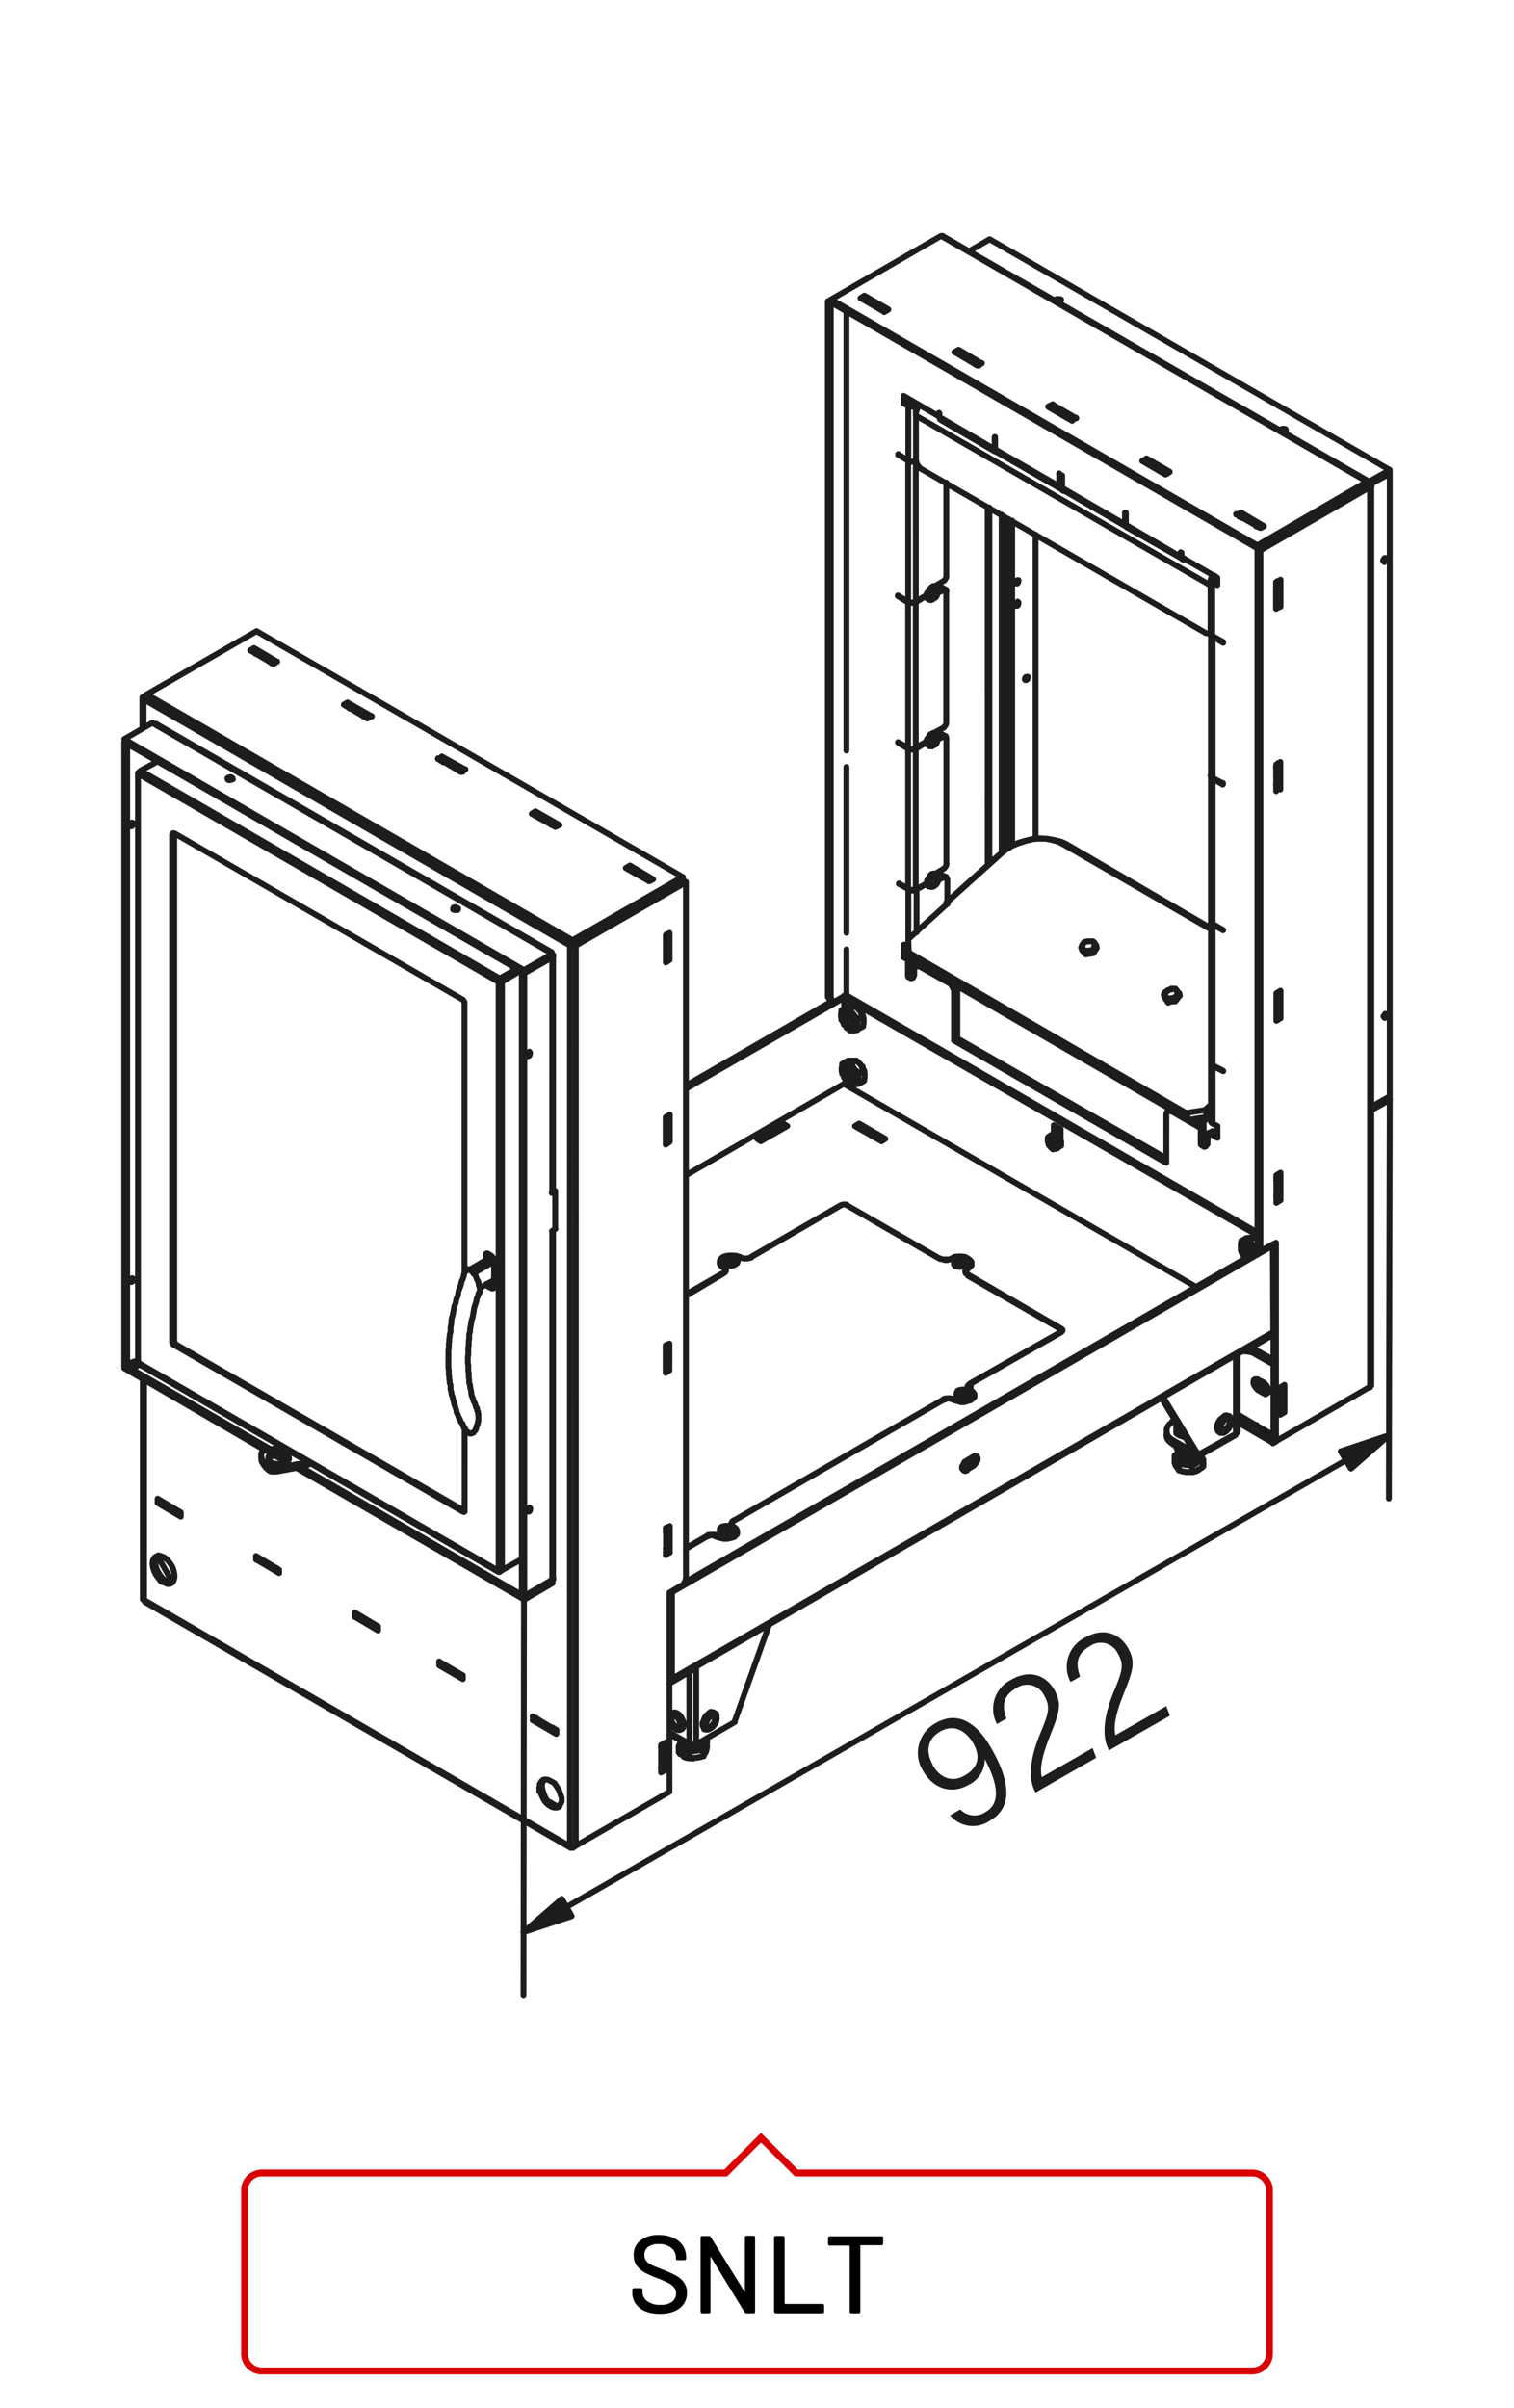 <?xml version="1.0"?>
<svg xmlns="http://www.w3.org/2000/svg" viewBox="0 0 220 350" width="300" height="477"><defs><style>.cls-1{fill:#1d1d1b;}.cls-2,.cls-3{fill:none;}.cls-2{stroke:#1d1d1b;stroke-linecap:round;stroke-linejoin:round;stroke-width:0.85px;}.cls-3{stroke:#d90003;}</style></defs><title>snlt</title><g id="SN"><g id="snlt"><path class="cls-1" d="M139.55,263a2.86,2.86,0,0,0,3.7.36c2.92-1.67.8-5.85-.13-7.68a4.11,4.11,0,0,1-2.39,3.76c-2.47,1.41-5.11.53-6.56-2a4.92,4.92,0,0,1,1.83-7c3.23-1.85,6,0,8.07,3.68,2,3.48,3.8,8.22-.2,10.51a4.31,4.31,0,0,1-5.79-.76Zm-4-6.42c1.08,1.88,2.86,2.51,4.6,1.51,2.1-1.19,2.37-2.83,1.26-4.76-.46-.81-2.18-3.15-4.81-1.64C134.62,252.86,134.56,254.79,135.6,256.59Z"/><path class="cls-1" d="M150.5,260.54l-.05-.09c-1-1.82-.84-4.68.69-8.39,1.27-3.07,1.56-3.95.63-5.58a2.75,2.75,0,0,0-4.09-1.1c-1.76,1-2.16,2.39-1.41,4.41l-1.39.79a4.71,4.71,0,0,1,2.09-6.44c2.9-1.66,5.18-.41,6.25,1.45,1.19,2.09.73,3.35-.65,6.8-1.06,2.67-1.48,4.51-1.17,5.92l7.39-4.23.53,1.41Z"/><path class="cls-1" d="M161.16,254.43l0-.08c-1-1.82-.84-4.69.69-8.4,1.27-3.06,1.56-3.95.63-5.58a2.75,2.75,0,0,0-4.1-1.09c-1.76,1-2.15,2.38-1.4,4.41l-1.39.79a4.72,4.72,0,0,1,2.08-6.45c2.9-1.66,5.18-.4,6.25,1.46,1.2,2.09.74,3.34-.64,6.8-1.06,2.66-1.49,4.51-1.17,5.92l7.39-4.23.53,1.4Z"/><path class="cls-2" d="M69.25,185.87l-.06-.12-.06-.25-.07-.12-.18-.18-.06-.13-.12-.18-.19-.12-.12-.06-.06-.07-.18-.12-.13-.06H68l-.12.06h-.12v.12l-.06.07-.07.12m2,3.12v-.12h.06v-.92m2.08-3.86v4m0-1-2.08,1.17m1.77.06h.13l.12-.06.06-.19Zm-.3-.49-.12-.18-.07-.13m0,.43.19-.12m-.49-.18.12.24.18.06m.19-.12.61.24m-.31.25L70.9,187m26.37-21-.55.37m.12-.62v-.49m-.12.13.43-.31v-2.33m-.43-.06.12-.06m.31.12-.31-.12m-.12.43.43-.31m-.31-.12v-.31m-.12,4.05v-4l.55-.3m-17-23.37.12.12V139l-.12.12m.12,39.68v.12l-.12.06m-.07,0v-.06m0,.06h.07m-.07-.06.5-.31m-9,4.42-.06-.18-.12-.19-.13-.12m-.49-.31v.8m0-.8.49.31m-.79.67v-.79l.3-.19-.18-.06-.12.06v.19m10.06-3.81v-5.52m-.5.31v-.06m.07,0h-.07m.5-.25-.31-.05m.31.05-.5.31m.19-.36v.18l-.12.12m-12.76-27.6v39.31m9.38-31.58-.18.06-.06-.12v-.25l.18-.12.12-.18L77,153v.12l-.06.25Zm3.38,19.87V139.14m.12-.25v34.17m3.31-35.64V268.29m-.86,0V137.42m-7,3.87v90.45m.37.25V141.47m-3.25,1.23v85.55m-.49,0V142.7m24.89,79.11v3.86m-.55.37v-4m0-56.29.19-.07m.36.25-.36-.25v-.49m0-2.63v-.31m.36-.24v3.92M69.43,206.78v-.18l.06-.06v-1l-.06-.06v-.3l-.12-.13v-.3l-.06-.07v-.06l-.06-.06m-1.47,3.37,0,.07.19.12.06.13.07.05h.11l.13.07h.18l.06-.07.19-.05h.06l.06-.13.25-.25v-.12l.06-.12.06-.06v-.19l.06-.12v-.06l.12-.18v-.19m-.61-21.71.06-.06m.31,19.5-.06-.24-.07-.31-.12-.19-.12-.24-.06-.25-.06-.18-.13-.3-.06-.25v-.25l-.06-.24-.06-.31-.06-.18v-.31l-.13-.3,0-.31v-.18l-.06-.31v-.62l-.07-.3v-.86l-.06-.31v-.92l.06-.3v-1l.07-.37v-.68l.06-.24v-.37l0-.31.13-.36v-.37l.06-.31.06-.37.06-.37.06-.3.13-.37.06-.37.06-.3.06-.37.06-.37.12-.37.13-.37.06-.24.06-.37.18-.37.07-.37m-1.84,19.93-.13-.24-.18-.19-.06-.24-.12-.31-.19-.18-.12-.25-.06-.24-.19-.25-.06-.24-.12-.25-.12-.24L66.3,205l-.12-.3-.06-.31L66,204.2l-.13-.61-.06-.18-.06-.31-.12-.3-.12-.62-.07-.24,0-.31v-.31l-.13-.3v-.31l-.06-.24v-.31l-.06-.37v-.61l-.06-.31v-.37m0,0v-2.2l.06-.37v-.62l.06-.36v-.31l.06-.37V194l.13-.38v-.36l0-.31.07-.37.06-.37v-.36l.06-.31.12-.37.06-.36.06-.25.13-.73.18-.38.06-.36.06-.31.19-.37.12-.73.12-.37.13-.31.12-.36.06-.37.19-.37.12-.37.06-.37.18-.3m.92-.06.37.24,2.82-1.66m-3.5,1.17,3.26-1.9m-1.84,4.29-.06-.06v-.24l-.07-.13v-.18l-.06-.12-.12-.19-.06-.12m37-2.94h.06m-.25-.06V183m-.12-.37-.06.06Zm-.06.06.18.12m.56.19-.25-.12m.25.12v.06h-.06Zm-.31-.06.25.12Zm-.25-.06-.18.12m.06.06V183h-.06m.06.06.31-.12m-.37.06.06.06m-.31.3-.18-.12-.12-.24.19-.19.3-.18.37-.06h.37l.36.12.13.19.06.18-.13.25-.24.12-.37.12H106Zm1.79-.67-.44-.12-.42-.06H106l-.48.06-.43.12-.31.25-.19.3v.31l.19.25.31.24m2.08-.68-.06.25-.19.12-.3.19-.37.06m0,0-.31-.06-.37-.19M71.7,187l-.18.07Zm33.43-1.9.24-.18.12-.18v-.25l-.12-.18-.24-.25v.12m.24.62v.06m-5.7,3.49,5.46-3.25m.24-2.08v.36m.24.37-.12-.12-.12-.25m-8.65,38.7.55-.24m-17,7.84v-.06l.12-.06v-.18m-.12.3v.43m-4.11,2.4,4.11-2.4M76.12,232l4.11-2.34M76.12,232l4.11-2.4m16.49-30.48.19-.12M76.85,219.72h-.18l-.06-.06v-.25l.3-.3.13.12v.12l-.06.25Zm20.42-20.54-.36-.19m.36.19-.55.36m.19-.55v-.55m-.07.55v-.49m-.12.13.43-.31v-2.39m-.43-.06.12-.06m.31.12-.31-.12m-.12.42.43-.3m-.24-.12v-.31m-.07.31v-.31m.43-.19v3.87m-.55.36v-4l.55-.25M80.35,178.82v50.53m-.12.24V179m19.44-50.78V229.35M154.18,43.53v.13l-.12.18M131.8,58.32l.67.36m-.67-.36-.49.3m9.57-22.13,2.94-1.72M128.37,44.7V45l-.19.06m.19-.37-.43.25m-1.66-1.42,2.09,1.17m-2.09-1.17-.43.25M123,49.3v.06m0-.36v0ZM106.6,182.68v-.06l-.25.06m-.37-.06H106v.06m.25,0-.31-.06m-1.35.73v.37m2-1h-.13v.12m.13-.12h.06l-.06-.06m-.25.06h-.06m.06,0v.25m.06-.06v-.07l.25-.12m-.37,0-.06.25m.18-.13v.13m0-.06V183m-.37-.19v0Zm.06,0v.13m0-.13v.07m-.12-.19H106m34,31-.19-.25v-.3l.19-.31.18-.36.25-.13m-.43,1.1,1.1-.67m.43.25-1.1.67m1.1-.67-.43-.25m-.67-.43,1.1-.67m-.43,1.1.25-.18.24-.31.07-.37v-.3m-.13.06.19-.06.24.06.13.24v.31l-.13.25-.24.3-.19.25M137,203.47,106.66,221m-7.18,9,83.77-48.38M97.64,231.43,185.09,181M185,193.84,97.58,244.31m.06-.3,87.45-50.42M137,203.47v.06m.06,0,.31-.12.3-.13H138l.37.13.31.12m.06-.06-.31-.19-.37-.05h-.43l-.36.05-.31.19m1.78,0v.06m.31-1.1-.06.3m.24.43-.18-.24-.06-.19m2.08-.67.37.31.18.3v.25l-.18.31-.37.3-.43.12-.49.12h-.55l-.49-.12-.43-.12m2.39-1.47-.18-.12-.07-.25v-.25l.07-.12.18-.24ZM156.39,60.71l-.61.37M156,61l-.31-.18M156,61l-.31-.18-.12.12m.12-.43v.31m0-.31-.42.31m-1.66-1.47,2.08,1.16m-2.08-1.16-.43.3m-.19-.85,3.44,2m-.61.37-3.44-2m1,.37-.37-.19m.43.19-.43-.19-.18.07m1.11,9.5.43.19v2.14l.18.12m-.61-.61V68.8m0,1.84v.25l.24.12h.19M143.82,34.77,202,68.31m-65-34L199,70m-.31,0L136.77,34.28m46,45-62-35.76m0,.44,62,35.75M176,85.12,133.09,60.4M175.22,92,133.7,68.06m10.92-2.75,9.26,5.33m-9.14-5L154.06,71m-9.51-7.48h.07v1.78m-.07-.06V63.53m.07,1.78.06.24.06.13m-.19-.43.07.24.12.12m25.26,3-.61.37M167,67.33l-.37-.25m3,1.78-.31-.24m-2.7-2L170,68.56m-3.37-1.91v.43l-.25.13M166,67l.61-.31m-14.29-7.6.61-.3m16.44,10.18L166,67M153,58.75v.48M163.5,74.51h.13m-.13,1.71.13.19.12.18m-.25-.37V74.51m.13,0v1.77m-9.32-5.39,9.19,5.33m-9-5,9.2,5.34m-21-23.79-.62.36m-2.39-1.59-.37-.25m3,1.72-.37-.18m-2.64-2,3.38,2m-3.38-2v.48l-.24.07m-.37-.19.61-.36m2.76,2.32-3.37-2M129.1,45l-.61.37m-2.39-1.66-.49-.19m3.06,1.66-.3-.12m-2.76-2.09,3.49,2m-3.49-2v.55l-.13.06m-.43-.24.56-.37m46.11,38,5.21,3M167,67.33l-.37-.25m2.94,1.78-.24-.18m7.6,15.45-.18.12m-.18-.55-.37.25Zm-.37.8-.19-.06-.06-.19.06-.18.19-.12m-12.57-7.67.06.25.06.12m3.56-9.5-.5.3m.5-.3,2,1.16m0,.37-.19.12m.19-.49v.37m0-.37-.43.31m17.29-6v-.12l.07-.13.24-.06h.19l.18.06.06.19-.06.12m0,0-.18.06h-.19M163.63,76.28l8,4.67m-7.85-4.3,8,4.54m-.18-.92.12.06m-.12.62v-.68m.12.06V81m-.12,0,.12.18.06.06.19.12.24-.12m4.54,3.06.18.07m0,.67-.73-.49m.73-.55v1M128.49,45.32l-3.44-2m17.24,9.81-.31-.24m-2.27-1.29-.37-.25m-2.82,9.26,8,4.67m-7.9-4.3,8,4.66M136.46,60l.06.06m0,.49-.06.06m.06-.55v.55l.06.25.07.12m-.19-.37V60M120.33,43.78l.43-.25m0,.44-.43-.19Zm0-.44V44M137,34.28h-.24l-16,9.25m10.55,14,5.15,3M123,49.36v-4M126,43.66l-.36-.19m3.06,1.66-.3-.12m2.94,13.61v-1m.49.31v.43M142,52.61v.25l-.18.18m.18-.43-.37.19M140,51.39l2,1.22m-2-1.22-.44.24m14.54-7.79-.18.07h-.19m-.31-.25.07-.06.06-.13h.55l.12.06m20.3,169.87h.06v-.06h.12v-.12h.07v-.06h.06l.06-.06m-3.81.06v.18h.07v.12h.06v.07h.06v.06l.13.12h0l.06.06h.13l.12.06h.12l.06.07h.31l.06.06m-.91-3.5v.37m-.37-.62v.07l0,.12v.06h.07v.12h.06v.19h.06v.06h.13l0,.06h.13l.06.06h.18V211h.31l.06.12h.43m-.8.13-.06-.13m-.12-.18.12.25.25.18m-.19-.12.31.3m-.12-.18.3.12.31.06h.68m-1.54.19v-.55m-.61.67v-.12m1-.19.24.07.31.06H173l.37-.06m-1.66.12.06.24.31.25m-1-.37.06.19.19.3.24.13m0-1.48-.86.55.62,1.17m3.06-.86v-.12m-3.06,1v1m-.62-2.15v.93m.86-1.48-.24.25-.19.3v.37l.19.31.24.18m-.86.07v.12h.06v.18h.06v.06m0,0V213l.13.07v.12h0m.32-.43,2,.31V214m-1.23-1.72.24.06.37.06h.49l.25-.12.31-.18.06-.19m-.49,1.17,1.53-.93m-3.25.31.49.19.49.12h.49l.55-.12.37-.19.31-.31.12-.24v-.31m-2.82.93.37.18.49.12H173l.49-.06.37-.12.36-.25.19-.25.06-.24m.43.24-.37-.61m.37.61v1M185,193.84l.06-.12.06-.13m-4.35,2.64h.43v-.18m0,.18,3.92-2.26M137,203.53,106.72,221m33.17-7.49h.19m.43.25-.43-.25m.43.25-.25.06-.18-.06m-.24-11.59-.25-.06m14.65-8.47-13.18,7.49m13.18-7.49.19-.24v-.12l-.19-.12v.06m-13.55,8.64.12-.06m.19-.55v-.12m13.18-7.54L141,201.08m13.31-7.54v-.25m-.13.25v.05m0-.42.06.06v.12l-.06.19m-13.37,8.89v.3m.74.07v.3m.06-.06-.06-.12m28,5v.67m1.72-1.35h-.12v-.06H171v-.43m0,1.59v-1.16m0-.06v-.43m-1.48,1.9.06.37.19.37.31.3.36.25m.56-1.54h0l.07.07h.06l.06.12.13.06h.11v.06h.13v.06h.24v.07h.25l.06.12h.12m-1.47-2.46-.37.13m.56.55v1.22m-.56.93L170,209l-.3-.37-.13-.42v-.5l.13-.37.3-.36.43-.37m1.84,7.36h.56m0,0h.61l.12-.06h.13v-.07h.12l.12-.06H174l.06-.06h.07v-.12h.18v-.06h.06l.12-.13m8.34-31.64v.06m-2.39-1.47.74-.43m.36,2.58-.24-.25-.19-.3-.12-.25v-.31l.12-.24h.25l.31.18.18.19.18.36.07.31m-1.11-.67.06-.19.13-.18h.24l.25.18.18.19.25.36v.31m.73-.49.37-.18m-1.05.67,0-.37-.25-.37-.31-.3-.24-.13H181l-.24.19-.06.31m1.71.43-.24-.37-.19-.43-.31-.31-.36-.18-.37-.07-.24.07-.19.12-.12.37v.37l.12.43.19.49.3.36m-.61-2.45h.92v-.06h.31m1.1-.18-.12-.07-.06-.06h-.07v-.06h-.06v-.06h-.06m-.73.43.73-.43m-.73.43.05.06v.06l.07.06v.12l.06.07v.06h.06v.06l.12.06V181l.07.06h0v.07l.07.06v.06h.06l.18.18v.06h.06l.13.13.12.12h.06m-.43-1.84h-.86m0,0-.06.06h-.3m-40.36,22v-.31m.25.43v.06m-.06-1-.19.18-.12.18v.25l.12.25.19.18m-.86-.06h.06l-.31.06m0,.18.31.19m-.36-.19h0m-.12-.12v.19m-.18-.25v-.06m.18.12v0Zm-.25-.06.07-.06-.07.06.25.06Zm.07.31h-.07m.07.06.25-.19m-.32.13.07.06m.18-.31-.25.25M185,180.84l.06.12v12.63Zm-4,2-.06-.12-.06-.06v-.06h-.12v-.06l-.06-.06m0,0v-.13h-.07v-.06l-.06-.06v-.06h-.06V182l-.12-.07Zm0-.92.06.3.18.31.12.31.25.18m.18-.06-.18-.25-.25-.18-.12-.31v-.3m-.55.36v-.12l-.06-.06v-1l.06-.07v-.24m2.39,1.35v.06m-4.84,24-.31.24-.31.25-.3.49-.13.37v.43m-2.81,3.86,5.51-3.06M174,211.75l5.52-3.13m-9.08,1.29v-.61m3.19,1.83.5.25m-3.69-1.47,3.19,1.84m-3.19-2.45,3.19,1.83m.5.25v.25l-.13.12-.18.12-.19-.12m-4.84-8.59,4.84,8m.5.25L169,203m-62.37,18V221m-.31.86v-.31m.37.43-.25-.12-.12-.25v-.24l.12-.13.25-.24m0,1V222m.43.92-.06-.12m-.37-.86.3.3.13.31v.25l-.13.31-.3.3-.43.12-.55.13h-.56l-.55-.13-.43-.12m-1.59,0,.3-.12.37-.13h.37l.25.13.3.12m-1.59,0-2.94,1.72Zm-5,8,.06.06m43.17-28.7-.12.19-.12.24-.31.07-.37.05h-.37l-.3-.12m-.49.31.43.12.43.18h.55l.49-.18.37-.12.37-.24.18-.31v-.25l-.18-.3-.37-.25m-1.78.68-.18-.25v-.18l.12-.25.25-.12.36-.06h.43l.31.12.18.24.12.19-.18.24-.31.13-.36.06h-.37Zm1-.68-.06-.06m-.06,0,.06.06m-.06-.06v.06m.06.31h.06m-.06,0h0Zm0,.06.06-.06m-.18-.25v.19m0-.19-.12.19m.12-.19.18-.06m-.37,0v0Zm.37.31-.18-.25m-.24-.06v.18m0-.18h0m-17.3-55.38h.68l.06-.12h.24l.8-.43m-.8.43.06.12v.07l.12.12V147l.07.12.12.06v.07l.06.06v.06H124l.07.12v.06l0,.06h.13v.07l.06.06.06.12h.06v.06l.06.06.12.06h.07m.73-.36v-.13l-.06-.06v-.12l-.12-.06-.06-.06v-.07l-.06-.06V147l-.13-.12-.12-.06v-.07h-.06l-.06-.12v-.06l-.06-.06h-.07l-.12-.06-.06-.06v-.12h-.06l-.06-.07M99.67,188.14l5.33-3.07m4.17-2.39,13.06-7.54m-17.23,9-.24-.18-.19-.37v-.31l.19-.3.24-.25.49-.18.49-.06h.62l.49.06.43.18m-2.89.86-.06.12m.8,1.17v-.31m-.37-.43.25.19.12.18v.25l-.12.18-.25.18m4.17-2.39-.31.12-.36.07h-.31l-.37-.07-.3-.12M105,185.07v.06m4.17-2.33v-.12m-1.65,0v.12m14.71-7.66v.06m-14.77,7.48.3.19.37.06h.43l.37-.06.3-.19,13.06-7.54.25-.06h.31l.18.06M107.15,183l.06.36m72.42,25V196.91m.25,11V196.79m2.7.12.55-.37m-.55.37,2.51,1.41m0-.68-2-1.1-.62-.31-.49-.12-.61-.06m-1,.37H181l.49.06.55.12.56.31m3.74,4.66.18.06-.43.18m-3.25-1.28.86.43m.55,1.22.13.12m-.68-1.34.24.24.19.24.18.37.07.31-.07.31-.37.24-.24-.12m-.86-.49-.24-.25-.19-.24-.18-.31-.07-.36.07-.31.18-.12h.19l.24.06m-.06-.06v.24l.06.31.12.3.43.43m.86.43-.55.37-.86-.49m.55-.31-.55.31m.55-.31.86.43m2.27-.55v3.13m-6.87,3.56.19-.12.06-.25m-.25.37-.06.24-.06.06m7-3.86-.43.24m.19.06v-.12M185,209.3h.06m-.06.49v-.49m.43.24-.43.25Zm-3-2.45-.06.06m2.64,1.41L182.27,207m-3.74-1.23.24.12m-1.35,1.59v.19l.25.18.18.06.25-.18.31-.18.12-.31.18-.37v-.3l-.18-.19-.12-.12h-.31l-.25.24-.18.31-.25.31Zm-.3.62.24.18m-.3-.67.06.37.18.25.31.05h.24l.37-.24.31-.31.24-.37.19-.43v-.73l-.19-.31-.24-.06-.31.06-.37.18-.24.31-.31.43-.18.43Zm-.13-.06v.18l.07.25.12.12m1.41-2.33-.31-.06-.24.06m-54.46-56-.12-.06v-.12h-.06l-.06-.07-.13-.12H123v-.06l-.06-.12-.12-.13V149l-.06-.06h-.13v-.12l-.06-.06v-.06l-.06-.07v0l-.06-.13v-.06l-.06-.06v-.06m2.27,1.29-.07.12h-.3l-.06.06h-.74m-.67-1.78v-.06m2.57,1.29.06-.13v-.3l.06-.06V148h-.06v-.3h-.06m-3,.61-.13-.06v-.37h-.06v-.55l.06-.06v-.43l.13-.07m2.27,1.29v.31l-.07.06v1l.07.06v.13m-1.35-2,.24.25.19.25.18.3v.31l-.18.24-.19.06-.24-.06-.19-.24-.24-.31-.06-.3v-.25l.06-.25.24-.06Zm-.92-.86.73-.48m1.54,1.77.73-.36m-2.08-.19-.31-.12-.18.12-.19.19v.3l.13.37.18.37.25.3.3.13h.25L124,149l.06-.24v-.37l-.12-.37m0,0-.24-.3-.31-.25m0-.37-.31-.18h-.37l-.18.18-.19.25v.37l.13.49.18.42.25.43.37.31.3.19h.37l.24-.07.19-.18.06-.31v-.42l-.12-.49-.25-.43-.31-.37Zm1-.92h-.92v.07h-.25m-.73.48h.12m.49,10.49v-.06l-.12-.12-.06-.12v-.07l-.06-.06h-.13v-.06l-.06-.06v-.12l-.06-.06v-.07l-.06-.06v-.06l-.06-.12v-.06m.92-.74-.31-.12-.18.06-.19.24v.25l.13.37.18.37.25.3.3.19h.25l.18-.19.06-.18v-.37l-.12-.37-.24-.3Zm-.68,1.35v0Zm.68-1.78-.31-.12h-.37l-.18.12-.19.31v.37l.13.43.18.43.25.43.37.3.3.25.37.06.24-.13.19-.24.06-.31v-.43l-.12-.43-.25-.43-.31-.36Zm-.92,1.17-.13-.06v-.31l-.06-.06v-.49l.06-.12v-.43l.13-.07h.06l.06.07h.25l.06-.07h.43l.06-.06h.18m-1.1.06.73-.43m1.17,0h-.8l-.12,0h-.25m-.49-5.33v0Zm.37,26.31-.18-.06h-.31l-.31.06m.8.06v-.06m13.49,7.79.37.12.37.12h.36l.37-.12.31-.12M123,175.14l13.49,7.79m2.64,0h.06m.19,0h-.25M123,175.14l13.55,7.79M110,165.51l3.8-2.21.61.37-3.86,2.21Zm.55.12-.18.06m3.43-2-.37.19m.62-.06-.25-.13m0-.43v.43m0,.06-.31.13m.19.18-.37-.24-2.76,1.53v.24m.18.13-.18-.13m.37,0-.37-.24m0,.24-.12.06m10.18-20.36.37.31m.49-.12-.31.12H121l-.19-.24v-.25l-.43-.24.06.24.19.18m2-.42v-.13m-1.16.74,1.59-.92m-.37,12.94-23,13.31Zm0-12.57-.06-.06m.06,1.65V145l-23,13.24m21.15-12.69L99.67,157.78m23-12.81v1.59m0-1.59.37-.31m.31,4.29h.06m1.29.62.73-.37m13.74,34.1h-.06m.06,0,.25-.13m-.31.13h.06m.18-.25-.24.25m1.59,1.95-.18-.12-.19-.24v-.18l.19-.25.18-.12m-.37.73V185m.31-.67-.18.12-.19.25v.18l.19.24.18.25m.06,0v-.13m-.37-.42v.24m-1.71-1.84v.37m.18.43-.18-.24v-.19m-2-.67V183m1.66-.06-.31.12h-1l-.31-.12m-8-17.42-.55.37m.18-.19-.18-.06m0,.25-3.87-2.21.62-.37,3.8,2.21m-3.8-2.21v.43l-.25.13m.62.06-.37-.19m.3.19-.3-.13m.12.31.37-.24m2.76,1.53-2.76-1.53m2.76,1.77v-.24m0,.24-.19.13m.31-.07-.12-.06m-.37,0,.37-.24Zm-2.94-8.09.73-.43m-.73-1.11v.19l-.07.12v.92l.07.06v.25m0-1.54.73-.43m-2.08,1.23h.06m1.29.74h-.31l-.06.06h-.8m1.9-.49.06-.06v-.37h.06v-.74l-.06-.12v-.25h-.06m-2.57.25v-.06m.67-1.23.06.06v.07l.07.06,0,.12v.06l.07.06V155h.12v.07l.06.12v.06l.06.06h.07v.06l.24.25.06.06h.06m0,0v.06l.06.06.12.12.07.06m.73-.43v-.12l-.06-.06v-.06l-.12-.06v-.06l-.06-.12V155l-.06-.06v-.06h-.07v-.06l-.06-.12-.12-.06-.12-.13v-.06h-.06l-.07-.12-.12-.06-.12-.13-.06,0m-1,1.46.24.13.19.3.18.37v.19l-.18.24-.19.06-.24-.06-.19-.24-.24-.25-.06-.31v-.3l.06-.25h.24Zm.18-1,.8-.42m-.8,3.49-.12-.06v-.06h-.06l-.06-.07-.06-.12-.07-.06H123m16.81,26.07h0Zm-.25-.25v.18m0-.18v.18m0-.24.25-.06m-.32,0v.24m.07-.12V183m.25.31-.25-.25m-.18-.12v.24m.11-.24V183h-.06v-.06h-.05m.11.24.25.13m-.36-.13h.11m-.18-.12v.18m-.12-.24v-.06m.12.12v.18m0-.24v0Zm-.18-.06h.06m-.06,0h-.06l.24.06Zm18-45.2v-.06m.24-.43-.12.31v.18l.12.25m-.24-.31.06-.06v-.06l.06-.13v-.06h.12v-.12m.25,1.1v-.06h-.06v-.12l-.06-.06V138h-.07V138h-.06m.86.18h-.12v.12h-.31v.06h-.18m1.28.19-.18-.37m.68-.37-.07-.43m.07.43-.5.74-1.1.18-.18-.37m-.25-.36.19.12.3.06h.37m-.43.55-.55-.61-.12-.43m-32,17.23.24.12m14.41,27.91h-.25m1.54.73V184m.12-.06-.12-.19m-2.82-.79V183m0-.06.43-.25.49-.06h.61l.49.06.43.25.31.24.18.25v.37l-.18.3-.31.25m-.24-.74-.13.19-.18.18-.3.12-.38.06-.36-.06-.31-.06m1.84.31.31-.31.12-.24v-.25l-.12-.31-.31-.3-.43-.13-.43-.12h-.55l-.49.12-.43.13m.55.73-.18-.24-.06-.19.12-.24.31-.12.37-.07h.36l.37.13m0,0,.12.12.06.25-.12.24-.31.12-.37.13-.36-.07-.31-.06m1-.73h0Zm-.07,0h-.06V183m19.13-46.12-.3-.06h-.31m.49,0h.12v.06h.06v.06H159V137H159m.3.36v.06h-.06l-.06.13v.06h-.12v.06H159v.06m0-.73v.05h.06v.13l.12.06v.06h.06v.06h.06m-.3.37.06-.18v-.31L159,137m-1.66.24h.06v-.06h.07v-.13h.06V137h.06v-.07m.61-.12-.37.06-.3.13-.19.24m.25-.31h.12l.06-.06H158v-.06h.25m.49,1.35h0Zm.31-.43H159v.19h-.07V138l-.06.06v.06l-.12.06m-.49,0,.31-.06.3-.12.19-.25m-1.66.25v-.06h-.12v-.13h-.06v-.06h-.06m-22.2-8.89-.25-.25V128l.25-.37.18-.36.25-.25m.12.06-.31.24-.18.31-.19.37-.06.37.06.31.19.12m.67-.86.37-.18m0,.61-.37.18m.06-.37.31.19m-.31-.19V128h.07v-.18h.06m.3.18-.12.37m-.18-.61.18-.06.12.06V128l-.06.31-.18.18-.19.06h-.18l-.06-.12v-.31l.18-.18Zm.18-.68.06.12.13.07v.12l.06.18v.49l-.06.06v.19l-.13.12v.06l-.18.19-.12.06-.07.06-.06.06h-.18l-.06.06h-.13l-.18-.06-.12-.06m.37-1.78.3-.06.19.06m.18.06-.31-.06-.24.06m.55.68.12.24-.3-.18m.18-.74-.18-.06,1.34-.8m-1,1.17.36-.19m.61.25-.91.55m.3-.8.61.25m-.3-.25-.12-.12-.19.12m.61.25h.13l.19.12.05.19m-.67-.56.62.25m.05-1.9-.05.24-.19.31-.13.12M125.36,155v.31m12.26-24.16,7.79-7m-.3.18-7.55,6.81m7.85-7-.3.18M146,123l.3-.06.19-.19.06-.12v.49h.12v.12m52.62,38.15,2.7-1.53m-2.7,1.1,2.7-1.6m-2.7,1.54,2.7-1.54v.5m0-.5H202m-.67-12h.12l.19.06-.07.24-.18.25-.12.06-.06-.06-.13-.18.13-.19ZM171,144.66l.13-.25v-.18L171,144h.07m0,0v.07h.06v.18h.06v.06h.13v.06M171,144l-.24-.18-.3-.12h-.25m5.7-8.83L155,122.7m-.49,0L176,135.09m-17.72,1.72h.49m.31.19-.19-.13m-6.25,28.89h.12m.86.12v.8h.12v.12m-.92-.19.25.07.12-.07.06-.24-.06-.31-.12-.18-.25-.25-.12-.06-.18.12-.06.19m-.13-.62.43-.3m.86.92.49-.25m-1.78-.37h.06v-.06h.31v-.06h.19V165l.11.12v.06l.07.06v.07h.06v.06h.06v.12l.06.06.12.06.13.13h.06l.06.12m.61.61v-.55l-.06-.06v-.25h-.06M153,166.8l.19.06.24-.12.07-.25v-.24l-.13-.37-.24-.31-.31-.24h-.18l-.25.06-.06.24V166l.13.31.24.37Zm-.11-1.78.54-.18m.43.06-.24.06m-.19-.12h-.3v.06h-.24V165h-.13m1.35.67v-.12m0,0-.12-.12v-.06h-.06v-.07h-.07v-.06h-.06v-.06h-.06V165h-.12V165h-.06v-.06h-.06l-.07-.06m-12.69,20.41,13.55,7.86m-13.61-8.77v.06m0,1,13.55,7.79m-13.86-9.94.13.37M135,128.84h-.06m.73-.25-.18-.18.18-.43m-.12.37h.12v-.13h.06m35.75,16.5-.11-.37m-1.11.74.25-.06.3-.12.24-.25v.06h0v.06l-.13.13V145h-.06v.12m.56-.74h-.13v.06h-.06v.13h-.06v.12H171m.43.06-.61.8M123,144.6v0Zm31.15,19.5v1.84m-1-2.39,1,.55m-1,.74v-1.29m.37.24V165m15.94,4-30.84-17.78m.49-.3,30.35,17.41m2.82-6.62L132.1,138.46m.31,1,40.23,23.24m10.12,16.86L122.66,145m60.1,34.15L123,144.66m-.37,12.88L173.75,187Zm16.5-13.74v-.18l-.06-.19m-.43.62.49-.25m0,7.12-.49.3m-.55-8.4-.13.06.25.25.18.3.19.37.06.25m0,7.17v-7.17m.49-.25v7.12m-1.17-8-4.78-2.7m.12-.06-.12.06v.31l-.12-.12m-1.11-.92-.67-.37m.49-.31.18.07m-.18-.07-.49.31m-6,8.09v.31M123,144.66V138m0-2.46v0Zm0-.31v.13M125.12,147l.24.18m6-8.09V137.3l.67.43m-.18-.06v1.1m.18-1H132m-.06,4v.13l.06.12m.43.18L132,142m.37,0-.43-.25m.92-.06-.06.19-.12.24-.18.06h-.13V142m.49-1.47v1.16m.31-1.34-.31.18m-.49,1.47v-2.51m-.43-.92v3.18m0-3.18.12.12m0-.55-.12.24v.19m.43,1-.31-1-.06-2m20.67,30,.06.12m.37,0h-.06m-.67-.61v-.12m.18-.31v.06m.49,1.35H153v-.12h-.11v-.06h-.07v-.06h-.06v-.06h-.06v-.07h-.06v-.12h-.12v-.06l-.06-.06v-.06h-.07v-.06m1.35.55-.12.06h-.19m0,0V167h-.3m.61-.18.49-.31m-1.84-.24v-.13h-.06v-.24h-.06v-.49l.06-.06v-.07m.43.5.24.18.07.18.06.25-.06.24h-.18l-.19-.18-.18-.12-.06-.31v-.12l.18-.12m16.74-21h-.06v-.06h-.06v-.06h-.07m.25-.43v-.06h.12v-.12l.06-.07v0h.07l.06-.07m.06,1.84-.49-.67m.12-.8-.12.18v.25l.12.25m.37.79-.06-.43m0-1.41h.18v-.06h.25v-.12h.12m-.55,1.59h-.06v-.12h-.07V145h-.06V145h-.12v-.06m.86-1.23-.31.18-.3.12-.25.25m.86-.55h.55m-.55,1.41v.06h-.37v.12h-.18m-.31-.36.25.12.3.12.31-.06m.55-1.41v.12h.06v.06H171v.07h0v0m-.18,1.54-1.1.18m1.1-.18-.06-.43h-.55m-70.1,109.28h1l.43-.13L102,254l.24-.3.13-.25m-3.32-.31v.31l.06.25.31.3.43.19.49.12h.49l.49-.07.49-.18.37-.24.12-.25v-.37l-.06-.24m-.06,1.35.55-1.17m-.55,2.15h.06v-.12l.06-.07V255h.07v-.12h.06v-.12m.3-1.66v.92m-.3.74v-.06h.12v-.13l.06-.06v-.18h.06v-.18l.06-.13m79.91-46.91-.06.06-2.7-1.6m6.38-.61v-.12m.43.43-.43-.31m.43-3.68v4m-.62-3.62.62-.37m-.62,4.36v-4m0,3.44.19-.13m.43.31-.62.37m-3.13-24.29.37.19m.55-.06-.3.18-.25-.12-.12-.13v-.3l-.43-.19.06.25.12.18m.92.13,1.6-.86v28.88M185.09,181v-.12m0,28.46V193.72m.37,15.82-.37-.24m-.06,0-5.15-3m0,.43,5.15,3m.43-.25,13.67-7.91.06-.06.13-.18M175.65,165l-.13-.06m.13-.25V165m.55-.56-.55.25m-5.58-3.37-.37.18m.55.06.12-.06m-.86.43.06-.24.13-.19h.24l.31.06m-.74.37V169m3.81-6.31,1.1.67m0,.56-4.17-2.4m5.95,1.78-.19-.18-.06-.19m1,2.46-1.28-.74m.55-.25.73.38m-.73-1.48.73.37v1.72m8.65,5.7v-.31m-.12.37.12-.06.31.12-.43.25m.12,2.76v-.49m.31-.13-.43.19m.43-2.58v2.39M176,154.53v8.4m.25-8v8.4m-1.11-2,.86-.8m0,1.35-.55.49m-.24.37L176,162m-.55.37-.31-1m.07,1.41-.43-.25m.12.86v-.24l.18-.25.13-.12m-.43-.25-.19.19-.06.18-.06.25m1.23,1.78-.19.12m-1-1.9.43.24m.61,1.66-.06,1.29m-.31-5-2.76.43.31,1,2.76-.43m-.55,4.17V163.3m-.43-.24v3.19m1,0-.12.12-.12.24-.13.07h-.18v-.19m-.43-.24v.12l.06.06m.37.06-.43-.24m.49.43-.43-.25m-41.39-37.16,1.59-.86m0-.06-1.59.86m-1.11,0,.19.12h.61l.31-.12m-1.11.06.19.18h.61l.31-.18m-2.52-.86-.06.06v-.06l1.47.8m0,.06-1.47-.8m7.05-.67v3.61m-4.47-2.14v6.25M132,137.73v-8.46m5.77,2L132,136.5m5.52-5.33h.06l.13.12M169.27,145l-.13-.37v-.06h.07v-.19h.06v-.06l.06-.06v-.06h.06m0,.68h-.06v-.13m-64,77.27-.18.25m.05,0h-.05m.05.06.19-.19m-.24.13.05.06m-.3.3-.25-.24-.06-.19.19-.24.24-.12.37-.06h.37l.36.12.19.24.06.19-.12.24-.31.13-.36.06-.38-.06Zm-.61.68.49.12.49.19h.49l.49-.19.43-.12.3-.24.13-.31v-.25l-.13-.31-.3-.24m-.25.61-.06.19-.25.24-.24.07-.37.05h-.36l-.31-.12ZM83.66,268.29l13.61-7.85m-14.41,7.91H82.8v-.06l.31.12h.31l.24-.12-.43.31h-.18l-.19-.07-.06-.18m19-15v-.13m-2.82.25v-.12m-.37.49,1.53.79v.92m-1.22-2.45-.31.74v.85m3.75-1.22v-.12m-2.22,1.28,2-.3m-2.82,1h.06v.06h.18v.06h.12v.06H100v.06h.18m-1.53-.86.13.13v.12h.12l.06.06H99V255h.06v.06h.19v.07h.06l.06.12m2.82-1v1m-2,.24h.31v.12h.12m0,0h.13v-.12h.43m1.59-2.39-.43-.24m-2.63.61.12.19.3.18.31.06h.43l.37-.06.31-.06.18-.25.12-.24m-.67,2.2h.18v-.06h.31v-.06h.24l.07-.06H102l0-.06h.13M99,253.45l.12.25.25.3.36.24.43.13m5.59-32.44.12.06Zm-.18.06h-.19m.19,0v.18m0-.12.25-.06m-.49,0v.18m.24-.12v.18m0-.18v.18m-.36-.24v-.06m.06.12v0Zm-.13-.06.07-.06m.12.24h.19m-.25-.12v.18m-.13-.3-.05.06m0,0,.18.06m.55.25-.25-.25m.25.25h-.12m0,.06.12-.06m-.3-.13.18.19m-27.35,38v-.55m18.88-15.09,3.44-2m0-.12v.12l.06-.05v-.13m-4.48,11,.13.12-.37.25m1.59-5-.12.12m-1.1,4.6v3.13l-.37.19m.24.06v-.13m7.42-8,.19.12m-.19-.12-.24-.06h-.19L103,249m-1.84-6.86v11.34m-1,0V243m-1.1,8.34-.18.06m3.43-.06.25.06m-5-1.53.06.37.18.31.19.24.31.25h.24l.18-.06.07-.25v-.31l-.07-.24-.18-.37-.24-.24L98,249.4l-.19.06-.18.12Zm1.53,1.47.19-.24.06-.31v-.43l-.19-.43-.18-.36-.31-.38-.36-.24-.31-.06-.31.06m5.4.12-.37.19-.3.36-.13.37-.19.43v.37l.13.31.12.24m.86-1.84-.18.19-.25.3-.12.37v.31l.06.31.12.06h.31l.24-.13.19-.3.24-.31.07-.37v-.24l-.13-.19-.24-.06Zm-5.89.74.25.43.3.37.31.3.37.13h.25l.24-.19.06-.3v-.37l-.06-.43-.24-.49-.25-.25-.37-.3-.31-.07h-.3l-.25.19M111.81,236l-5.09,14.29m-3.56-1.22-.25.3-.3.37-.24.37-.07.43v.37l.07.3.24.19h.3l.25-.13.37-.24.31-.37.24-.43.06-.37v-.43l-.06-.31-.24-.12h-.31Zm-3,4.41.25.06.31.06.24-.06.25-.06m-1,0v.19l.19.18h.12l.25-.06.49-.31m-3.93-1.65,2.88,1.65m-2.88-1.41,3.07,1.78m6.38-3.56-5.52,3.19m4-31.58h.07m.12.06-.19-.06m.56,0-.18.06m-1.29,1.35v.06m0-.06-.25-.19-.37-.05h-.37l-.49.05-.24.19v.06m0-.06L99.67,225m4.9-2.69v.3m.25.43-.25-.24v-.19m2.09-1.65-.25.18-.12.19v.24l.12.25.25.18m-.31-.31v-.06m0,.68.06.3m.68.06V223m-1.35-1V222h-.07M80.23,139.14v-.49m-.37-.24.37.24m-6.38,3.19v-.06m6.38-3.13L76.12,141m4.11-1.84-4.11,2.33Zm-4.11,2.33V141m-.55.12-2.7,1.6m-.31-.49L75,140.86m-2.39,1.65,2.7-1.53-2.76,1.53Zm-.06,0h.06m-.24.19.24-.19m-.06,0-.18.19m.24-.19-.24.19v-.19l.12-.18.06-.12m.31.49-.12.06H72.5l-.12-.06m-4.91,3.06v-.12l-.12-.18-.12-.13m11-26.73-.49-.31m.31.37.43-.18m2,1.16-2-1.16m2,1.46-.18.07m.18-.07v-.3m-.43.25.43-.25m.31.43-.31-.13m-14,12.33H66l-.19-.06v-.12l.06-.18.25-.07.18.07.25.12v.12Zm9.26,9,.37.18m15.76-15-.37-.25M94.45,128l-.24-.18m2.63,8.27v-.3m0,3.44v-.44m-.18-9.26h-.12m-.49.31v0Zm1.1,6.38-.31-.13m-.12,2.77.43-.31V136.2m-.43-.06.12-.07m-.12.43.43-.3m-5.46-9.63.44-.25m2.08,1.48-.12.06m-.31-.12.43-.25m0,.31v-.31l-2.08-1.17M37.24,94.93l-.43-.25m3,1.78-.18-.19m0-.36-2.09-1.17m2.09,1.53v-.36m0,.36-.25.13m-.24-.19.49-.3m-2.52-.86.43-.31M18,107.43l4.11-2.38.37.24m-2.33,7.24v0Zm.25-.5-.13.19-.06.12-.06.19m0,.06L20,112.4v-.06l.12-.12.25-.19m2.45-1.34L20.38,112m2.39-6.74-.19-.06-.12.06m0,5.21v0ZM96.29,257v-.13m.43.37-.43-.24m.43-3.74v4m-.67-3.62.67-.36m-.67,4.35v-4m0,3.5.24-.12m.43.24-.67.37m.86-35.32V222m0,3.5v-.56m.36,35.51V231.49M97.64,244v.24l-.12.06h-.25m0-.55.37.25V231.43m-.37.06,1.66-1m.74-1.16-.07.37-.18.36-.18.31-.31.12m-2.21-4.9.19-.12m.36.18-.55.37m.55-.37-.36-.18m-.07,0V225m-.12.13.43-.31v-2.39m-.43-.06.12-.06m-.12.43.43-.31-.31-.12V222M21,232.84,82.92,268.6M20.86,232.54,82.8,268.35M67.23,243.58v.48m-.31-.67.31.19m-.31-.19.31.25Zm-.25.19.25-.19m-.25-.12v.31m-2-1.29,2,1.29m.56.48-3.44-2m0-.55,3.44,2m-2.52-1.48v.19m-.55-.43.55.31m-.55-.31.55.24m-.55-.3v.06m-.37.24.37-.24m-.37.24v-.55M54.9,236.4V237m-.31-.67.31.18m-.31-.18.31.18m-.31-.24v.06m-.18.06.18-.06m-.18-.19v.25m-2-1.16,2,1.16m-2-1.47v.31M54.9,237l-3.37-2m0-.61,3.37,2m-3-1.59.48.24m-.48-.3.48.3m-.48-.3v.06m-.37.24.37-.24m-.37.24v-.61M80.59,251.3l.25.13m-.31-.13.31.18m-.49-.36v.31l.24-.13m.25.13V252m-2.52-2v.31m-.42-.61v.12l.42.18m-.42-.18.42.24M77.4,250v-.49m0,.49.5-.18m.42.49,2,1.17m-2.95-2,3.44,2m0,.55-3.44-2m1.66,8.71-.24.37-.07.43.07.49.18.61.24.61.31.5L80,262l.49.31.43.19h.37m-2.88-2.76v-.43l.24-.37.25-.25.3-.06.43.06.49.25.43.24.37.56.3.48.19.56.19.55v.55l-.19.37-.19.37-.3.12h-.37l-.43-.12-.49-.31-.43-.43-.3-.49-.25-.55-.24-.55m-60-152.15-.43-.24Zm.68,78.19H18.9l-.06-.06v-.19l.18-.24.13-.06.12.06V186l-.06.25Zm0-66.23H18.9l-.06-.06v-.18l.18-.25.13-.06.12.06v.12l-.06.25ZM18,107.93v90.45m.43-90.21v90.46M20,198v.12l.12.06M20,112.34V198m.12-85.36v0Zm5.15,8.52-.18-.06-.07.06-.06.13Zm-.31,74V121.24m.31-.13v73.71m0,.68.18-.13m-.49-.3.06.12.07.18.18.13m.18-.13-.06-.18-.12-.12v-.25l-.31.25m-4.84,3.06.06.13v.06M36.87,94.68l-.19.06m13.8,7.85-.12.06m.12-.55v.49m-.55-.18.55-.31m3,2.21-.25-.13m.25.13-.25-.19m.74-.05-.61.36m-19.75,8.89-.18.07h-.25l-.12-.07-.06-.18.12-.12.25-.06h.18l.18.12.07.18Zm30.54-2.88-.18.12m.18-.55v.43m-.55-.12.55-.31m.37.74-.37-.31m.49.25-.49-.25m.24.37.43-.25m2.09,1.23-2.09-1.23M66.92,112l-.19.13m.19-.13v-.24m-.43.19.43-.19m.18.43-.18-.19m.31.19-.31-.24m-2.76-2,3.43,1.9m-.61.37-3.37-2m4,1.59-.61.37M37.24,91.74l62,35.75m-76.47-22.2,57.39,33.12M21.29,100.94l61.94,35.75m-.43.73L20.86,101.67m59,36.74-57.4-33.12M76.12,141,18,107.43m58.14,34L18,107.87m2.4,4.16,52.18,30.18m-.18.49L20.13,112.53m5.15,8.58,42,24.22M36.32,94.56l.55-.37v.49m3.37,1.47-.55.37-3.37-2m3.55,1.84-.24-.19M37.3,94.93l-.43-.25m0-.49,3.37,2m13,8-.18.07m.18-.07v-.36m-.48.3.48-.3m.13.61-3.44-2m1,.37-.43-.19m.43.25-.43-.25m.25.37.43-.31m2.08,1.17-2.08-1.17m-.68-.55,3.5,2m23.79,14.22-.12.19m.12-.62v.43m-.55-.06.55-.37m.49.74-.49-.31m3.07,1.78-.31-.13m.13.19-3.44-1.9m.55-.37,3.5,2-.61.24m10.85,6.07-.25.12m.25-.55v.43m-.61-.06.61-.37m.43.74-.43-.31m3,1.78-.3-.18m.06.24-3.37-1.9m.61-.37,3.37,2-.61.3m2.64,8v-.3m-.19,3.49.19,0v-.5m-.19-2.88.55-.31m0,3.93-.36-.24m.36.24-.55.37v-4m.55-.31v3.93M18,107.87v0ZM37.24,91.74l-16,9.2Zm-16,9.2-.24.24-.13.18-.06.31m0-.43.43-.3m-.43.73-.18-.12v-.19l.18-.12m0,.43v4m-.18-4.29v4.47m62.55,31.34-.43.18m.86,0-.24.19h-.31l-.31-.19m16.44-9.93V128l-16,9.26m16.44-9-16,9.2M99.24,128l.43.18m-16.44,9,16-9.2M73.18,142.21h0Zm10-5-.43.18m.43-.18-.43.18.06-.24.19-.25.18-.24,16-9.2m-19,11.16-.07-.24-.18-.07-.12.07M18,198.38v.49m0-.49,21.28,12.26M18,198.87l20.61,12M18,198.38l.43.25,1.6-.92Zm2.88,34.16.06.18.07.12m-.31-.55v.19l.18.06m-.18-32.07v31.82m.18-31.76v32m5.34-12.7v.62m-.18-.68.18.19m-.18-.25v.06m-.13,0,.31.19m-.43-.31v.18l.25-.06m-2.33-1.1,2.08,1.16m-2.94-2,3.37,2m0,.62-3.37-2m.86-.12v.31m-.86-.19v-.61m.36.31.5.3m-.5-.24.5.24m-.5-.3v.06m-.36.24.36-.24m-1.1,9.07.06-.49.19-.37.24-.18.37-.18.37.12.49.18.43.37.36.43.37.55.19.55.12.62v.43l-.12.43-.19.3-.37.19h-.36l-.43-.19-.49-.18-.37-.49-.37-.49-.24-.49-.19-.61Zm.74-1.1-.25.24-.06.56v.49l.18.61.25.49.37.55.37.43.55.31.36.12H25Zm44.64-18.7V219.6l-.24.12.12.06.12-.06v-.12m4.91,8.7v0Zm0-.05.12.05h.25l.12-.05m-.31.24H72.5l-.12-.06v-.13m.49-.05-.31.24m.31-.24,2.88-1.6m-38.21-.25v.06m-.36.25.36-.25m-.36.25v-.49m.36.24.49.31m-.49-.31.49.25V227Zm2.58,1.72.12-.12M38,227l2.09,1.16m0-.3v.3m.12-.12.31.19m-.31-.19.31.12m0,.49-3.37-2m0-.49,3.37,2v.49M76.12,232v.49m-.37-.74.37.25M37.91,211.32l.06-.19.25-.24.37-.06m1.28.73,1.72.93m-3.68-.56v-.43m.68-.67,2.33-.55m-.31,1.22,1.29.74m.06-.13-.06-.05-.25-.19-.36-.24-.43-.13h-.43l-.56.06-.42.13-.31.18-.19.24m.13,1.66-.49-.43-.37-.49-.25-.43-.06-.49m0-.61v.37l.12.42m0,0,.25.5.37.36.43.25v.55m1,.13v-.44m-1,.31.3.13h.74m0-.44h-.37l-.37-.06-.3-.18m2.82-1.59.06.3-.06.31-.25.18-.36.25-.43.06-.49.06-.56-.06-.43-.12-.3-.31-.13-.24v-.31l.13-.25.3-.24.43-.13.43-.12h.55l.5.12.36.19Zm1.29,1.16v.55m1.59-.49v-.36m.43.24-.43.12m-4.66,1.05,3.07-.56m0-.55-3.07.67m4.54-1-.74.25-.73.12m0,.55.85-.24.74-.25M20.19,198.32l52.25,30.17M20.13,198.13,72.38,228.3m-5.15-8.58L25.28,195.5m.18-.13,42,24.23M43,213.34l33.12,19.14M43.55,213.16,76.12,232m-.68-5.16.31.19Zm-56-28.45.56-.31m.18.25-.43.31-.31-.25m116.4-90.95v-.06m-.19.13.37-.25m0,.68-.37.18m.37-1.47.06.06.13.12v.07l.06.18v.49l-.06.18v.06l-.07.07-.06.12v.12l-.06.06-.12.06-.12.06h-.07l-.06.07-.18.12h-.37l-.12-.12m.55-.56h.18m.13-.55.18-.06.12.18v.19l-.06.24-.37.37h-.18l-.06-.24v-.19l.18-.24Zm-.19.86-.18-.24m.55-1.23-.31-.13-.24.19m-.12-.06.3-.13h.19m-.37.19-.31.19-.18.3-.19.37-.06.37.06.24.19.19m-.06-.07-.25-.12v-.67l.25-.37.18-.31.25-.18m.12,1.23.18-.37m-2.57-19.93v21.15m-1.11,0V87.57M146,75.12v48.44m-.43.25v-49M123,109.09V78.18m14.53,29.07v18.34m10.31-37.53h-.19l-.06-.07.06-.24.13-.12.12-.19.12.13v.12l-.06.25Zm0-3.25h-.19l-.06-.06.06-.25.13-.12.12-.06h.12v.12l-.06.24Zm-4.3,40.84V73.71m.25,51.75V73.77m2.76,1.65v47.16m.55-46.91v47.22M150.5,77.7v44.21m-1.35-23.06H149l-.06-.06V98.6l.12-.18.19-.06h.12v.12l-.06.25Zm-16.06,10,1.59-1m-2.7,1-1.47-.92v-.06l1.47.85m3-.36-.06-.07m-4.36-.36h-.06m1.47.79.19.13.3.06.31-.06.31-.13m-1.11.13.19.06.3.06.31-.06.31-.06v20.36m-1.11,0V108.85m22.51,13.85H155m-9.57,1.42.74-.68.92-.49.86-.43,1-.3,1-.25,1-.06h1l.93.18.91.25.74.36m.49,0-.8-.36-1-.25-1-.18-1.1-.06L150,122m0,0-1,.25-1.1.36-1.05.43-.85.61-.86.68M123,135.58v-24.1m0-2.76v.13m0,.18v0Zm7.48-22.45,1.47.86m0,.13.19.06h.61l.31-.06M132,87.44l.19.13h.61l.31-.13M123,75.79v0Zm0,2.39v-.06m13,7.24-.18-.12m-.49.12.3-.19.19.07m.18.12-.31-.12-.24.12m.18.8L136,86m-.55.61.18-.42M136,86l.12.25-.3-.12m-.19.73-.18-.25m.06,0h.12v-.07h.06v-.18l.07-.06v-.06l.06-.06m.3.12-.12.36m-.31-.12.31.12-.37.25m-.67.25-.06-.07m.92-1,.18-.06.12.19v.12l-.06.31-.18.18-.19.18-.18-.06-.06-.18v-.19l.18-.3Zm-.92,1-.25-.18v-.61l.25-.37.18-.31.25-.18m.12,0-.31.18-.37.74-.06.3.06.31.19.19m1-1.72.06.06.13.06v.12l.06.19v.49l-.06.18v.07l-.07,0-.06.07v.06l-.06.12-.24.12-.07.06-.06.07h-.18l-.06.12h-.13l-.18-.12H135m-12,51.69v0Zm0-.43v0Zm0-26.06v0Zm0-.43v0ZM123,79V75.06m0-22.57V48.56m-2.7-4.78V144.91m.43.24V44M123,75.86V51.69M133.09,67V87.44m-1.11,0V67m4.91,18.4h-.31m.31,0,.62.31m-.32.06.13-.06.19.06.05.18m-1-.55.61.37-.91.43m1.28-2.45-.05.24m0,0-.19.31-.13.12m-1.34.8,1.34-.8m-1,1.16.36-.18m-6.07,1.23v-.07m.06,0-.06.07m1.47.92-1.47-.92m7.05-.68v19.08m-2.88,2.75-1.59.92m3.8-2,.62.31m-.32.06.13-.06.19.06.05.18m0-2.2-.05.3-.19.25-.13.18m-.3.92h-.12l-.19.06.61.31m-1-.18.36-.13m.61.31-.91.43m-.43-1,1.34-.73M136,107.25l.12.25-.12.43m0-1.29-.18-.13m.3,1-.3-.13m-.13.43.31.13m-.31-.13v-.24h.07v-.13h.06m63.22-37.09h.06l-.43.18m.37-.18-.37.18m.43-.18-.43.18m0-.49H199l.12.06v.25m.06,0,.19.12v.18l-.19.13m-18.82,4.17-.25.18m.61.06-.36-.24m0-.43v.43m-.68-.13.68-.3m5.15,10.11.61-.37m-2.82-7.54-.31-.18m3.13,7.72v3.93m-.61-.12.24-.07m.37.19L185.7,88m.37.19-.61.31m.24-.5v-.55m0-2.63v-.37m-.24,4V84.62m.12.19V84.5m0,3.49v-.55m-4.91-12.2-.42-.3m3,1.77-.31-.12m-7,7.66v7.92m.25-7.67v8l-.19-.12-.06-.18m0-.31-.18.18m.18-.43-.06.25-.12.18h-.25l-.3-.06m.73-.49v.12m0-6.49v6.49m25.33-10.54h.12l.19.06-.07.24-.18.19-.12.12-.06-.12-.13-.12.13-.25ZM176,85.12v-.37m.43-1,.12-.07m9.39,3.62-.43.25m.43-2.58v2.33m-.43-2.45.12-.06.31.18-.43.18m-2.52-8.58-.12.06m.12-.43v.37m0-.37-.43.31m-1.59-1.47-.49.24m.49-.24,2,1.16m19-7.36H202m0-.06v-.49m-2.83,2.08L202,68.86m0-.06-2.83,1.59M202,68.31,199,70M183.19,181.15V80m-.43-.19V181m16.37,20.67V70.77m.19-.25V201.39M202,68.86v90.45m-24.29-24.15v.05m-1.53-.92-.19-.18L176,134m.25.37-.19-.12L176,134m.25.3,1.53.87m0,.05-1.53-.85m9.26,10,.61-.37m-.49.62v-.31m.12.31v-.31m-.24.37.12-.06.31.12-.43.25m.43-.25v2.39l-.43.25m0,1v-4m.61-.37v4m-.49-.24v-.49m.12.49v-.49m-.24.61.24-.12m.37.24-.37-.24m.37.24-.61.37m-9.26-14v20.48M176,134.05v20.42m1.78,1.17v.06m-1.53-.86-.19-.18-.06-.19m.25.43-.19-.24-.06-.13m.25.31,1.53.8m0,.06-1.53-.8m22.5-84.38-15.94,9.2m0,.12,15.94-9.32m.43.25L183.19,80m-.43-.74L198.7,70m-15,6.5-.55.24m-2.82-2.26,3.37,2m-.55.24-3.5-2m3.13,4.91v-.43m.43.74-.43-.19Zm2.88,34.7-.37-.24m.37.24-.61.25m.24-.49V114m-.12.49V114m.12-2.7v-.37m.37-.18v4m-.61-3.61.61-.37m-.61,3.8.24-.06m-.24.49v-3.86m.12.18v-.24m-7.85,2.75V114m-1.53-.92L176,113l-.06-.25m.25.31-.19-.12-.06-.25m1.78,1.35-1.53-.92m0-.06,1.53.79m8.16,0-.43.25m.43-2.58v2.33m-.43-2.39.12-.12.31.18-.43.19M176,92.23v20.42m.25-20.12V113m1.53-19.69v.13m-1.53-.93-.19-.12-.06-.24m1.78,1.29-1.53-.93m0-.06,1.53.86m-1.53,19.75v21.21M176,112.71V134m9.51,40.84v-4m0,3.49.24-.12m.37.24-.37-.24m.37.24-.61.37m0-4,.61-.37m-.37.61v-.37m.37-.24v4m-.37-.24v-.49M133.09,59v1.35m0,6.5v0ZM132,67l-1.47-.92V66L132,67m-1.41-.86h-.06M132,67l.19.06.3.07.31-.07.31-.06M132,67V59m0,8,.19.06.3.06.31-.06.31-.06M132,59l.19.12h.61l.31-.12Zm1.72,9.07-.18-.24-.25-.31-.12-.36-.06-.37V60l.12-.37.12-.36.25-.37m-1.11-.25v-.06m.62.37.37-.12M132,58.32v.06m.49.3.37-.18m-.86-.18.49.3.07-.3M132,59l-.67-.37M132,58l-.06.31Zm5.52,12.14V83.77m-2.88,2.76-1.59.91m0,.13,1.59-1"/><line class="cls-2" x1="82.31" y1="277.18" x2="76.06" y2="280.8"/><polygon class="cls-1" points="81.64 275.96 76.05 280.8 83.05 278.47 81.64 275.96"/><path class="cls-2" d="M81.63,276l-5.58,4.84,7-2.33Zm114-63.72,6.25-3.62M81.63,276l-5.58,4.84,7-2.33Z"/><polygon class="cls-1" points="194.9 210.95 196.37 213.47 201.89 208.62 194.9 210.95"/><path class="cls-2" d="M196.37,213.46l5.52-4.84-7,2.33ZM82.31,277.18l113.33-64.94M76.12,232l-.07,58M202,159.81l-.13,58m-5.52-4.36,5.52-4.84-7,2.33Z"/></g></g><g id="labels"><path d="M93.74,335.94a3.22,3.22,0,0,1-1.38-1.09,2.79,2.79,0,0,1-.49-1.65v-.38a.21.21,0,0,1,.07-.18.24.24,0,0,1,.17-.06h1a.24.24,0,0,1,.17.06.25.25,0,0,1,.07.18v.3a1.62,1.62,0,0,0,.7,1.35A3,3,0,0,0,96,335a2.58,2.58,0,0,0,1.67-.46,1.51,1.51,0,0,0,.56-1.22,1.28,1.28,0,0,0-.29-.84,2.66,2.66,0,0,0-.84-.65,14.65,14.65,0,0,0-1.61-.71,16.06,16.06,0,0,1-1.85-.82,3.53,3.53,0,0,1-1.13-1,2.5,2.5,0,0,1-.44-1.51,2.59,2.59,0,0,1,1-2.16,4.17,4.17,0,0,1,2.66-.78,5,5,0,0,1,2.08.4,3.18,3.18,0,0,1,1.39,1.12,2.92,2.92,0,0,1,.49,1.66v.24a.29.29,0,0,1-.07.18.24.24,0,0,1-.17.06h-1a.24.24,0,0,1-.18-.06.18.18,0,0,1-.06-.15v-.19a1.73,1.73,0,0,0-.67-1.38,2.76,2.76,0,0,0-1.83-.56,2.56,2.56,0,0,0-1.54.41,1.39,1.39,0,0,0-.54,1.18,1.32,1.32,0,0,0,.27.86,2.2,2.2,0,0,0,.81.6c.36.18.9.4,1.64.68a18.24,18.24,0,0,1,1.84.83,3.51,3.51,0,0,1,1.17,1,2.46,2.46,0,0,1,.46,1.53,2.81,2.81,0,0,1-.46,1.6,3.12,3.12,0,0,1-1.35,1.07,5.19,5.19,0,0,1-2.06.38A5.43,5.43,0,0,1,93.74,335.94Z"/><path d="M101.86,336.13a.21.21,0,0,1-.07-.18V325.23a.21.21,0,0,1,.07-.17A.24.24,0,0,1,102,325h1a.32.32,0,0,1,.28.16l4.9,7.92s0,.05.06,0,0,0,0-.07v-7.81a.24.24,0,0,1,.06-.17.25.25,0,0,1,.18-.07h1a.25.25,0,0,1,.18.07.24.24,0,0,1,.06.17V336a.21.21,0,0,1-.24.24h-1a.32.32,0,0,1-.29-.16l-4.89-8s0-.05-.07,0,0,0,0,.07l0,7.85a.21.21,0,0,1-.07.18.24.24,0,0,1-.17.06H102A.24.24,0,0,1,101.86,336.13Z"/><path d="M112.54,336.13a.24.24,0,0,1-.06-.18V325.23a.24.24,0,0,1,.06-.17.29.29,0,0,1,.18-.07h1.06a.24.24,0,0,1,.24.24v9.56s0,.08.08.08h5.42a.28.28,0,0,1,.18.06.24.24,0,0,1,.06.18V336a.24.24,0,0,1-.06.18.28.28,0,0,1-.18.06h-6.8A.28.28,0,0,1,112.54,336.13Z"/><path d="M128.27,325.06a.24.24,0,0,1,.07.17v.87a.24.24,0,0,1-.07.17.21.21,0,0,1-.17.07h-3c-.05,0-.08,0-.08.08V336a.24.24,0,0,1-.06.18.28.28,0,0,1-.18.06h-1.06a.24.24,0,0,1-.17-.06.25.25,0,0,1-.07-.18v-9.53c0-.06,0-.08-.08-.08h-2.83a.24.24,0,0,1-.24-.24v-.87a.21.21,0,0,1,.07-.17.24.24,0,0,1,.17-.07h7.51A.24.24,0,0,1,128.27,325.06Z"/><g id="Layouts"><g id="Produktseite:-V1"><g id="Group-4"><g id="Group-5"><g id="Labels-_-Pointing-_-medium" data-name="Labels-/-Pointing-/-medium"><path id="Base_label_pointing" data-name="Base label pointing" class="cls-3" d="M110.58,310.71l-5.13,5.13H38a2.5,2.5,0,0,0-2.5,2.49v23.79a2.49,2.49,0,0,0,2.5,2.49H182a2.49,2.49,0,0,0,2.5-2.49V318.33a2.5,2.5,0,0,0-2.5-2.49H115.72Z"/></g></g></g></g></g></g></svg>

